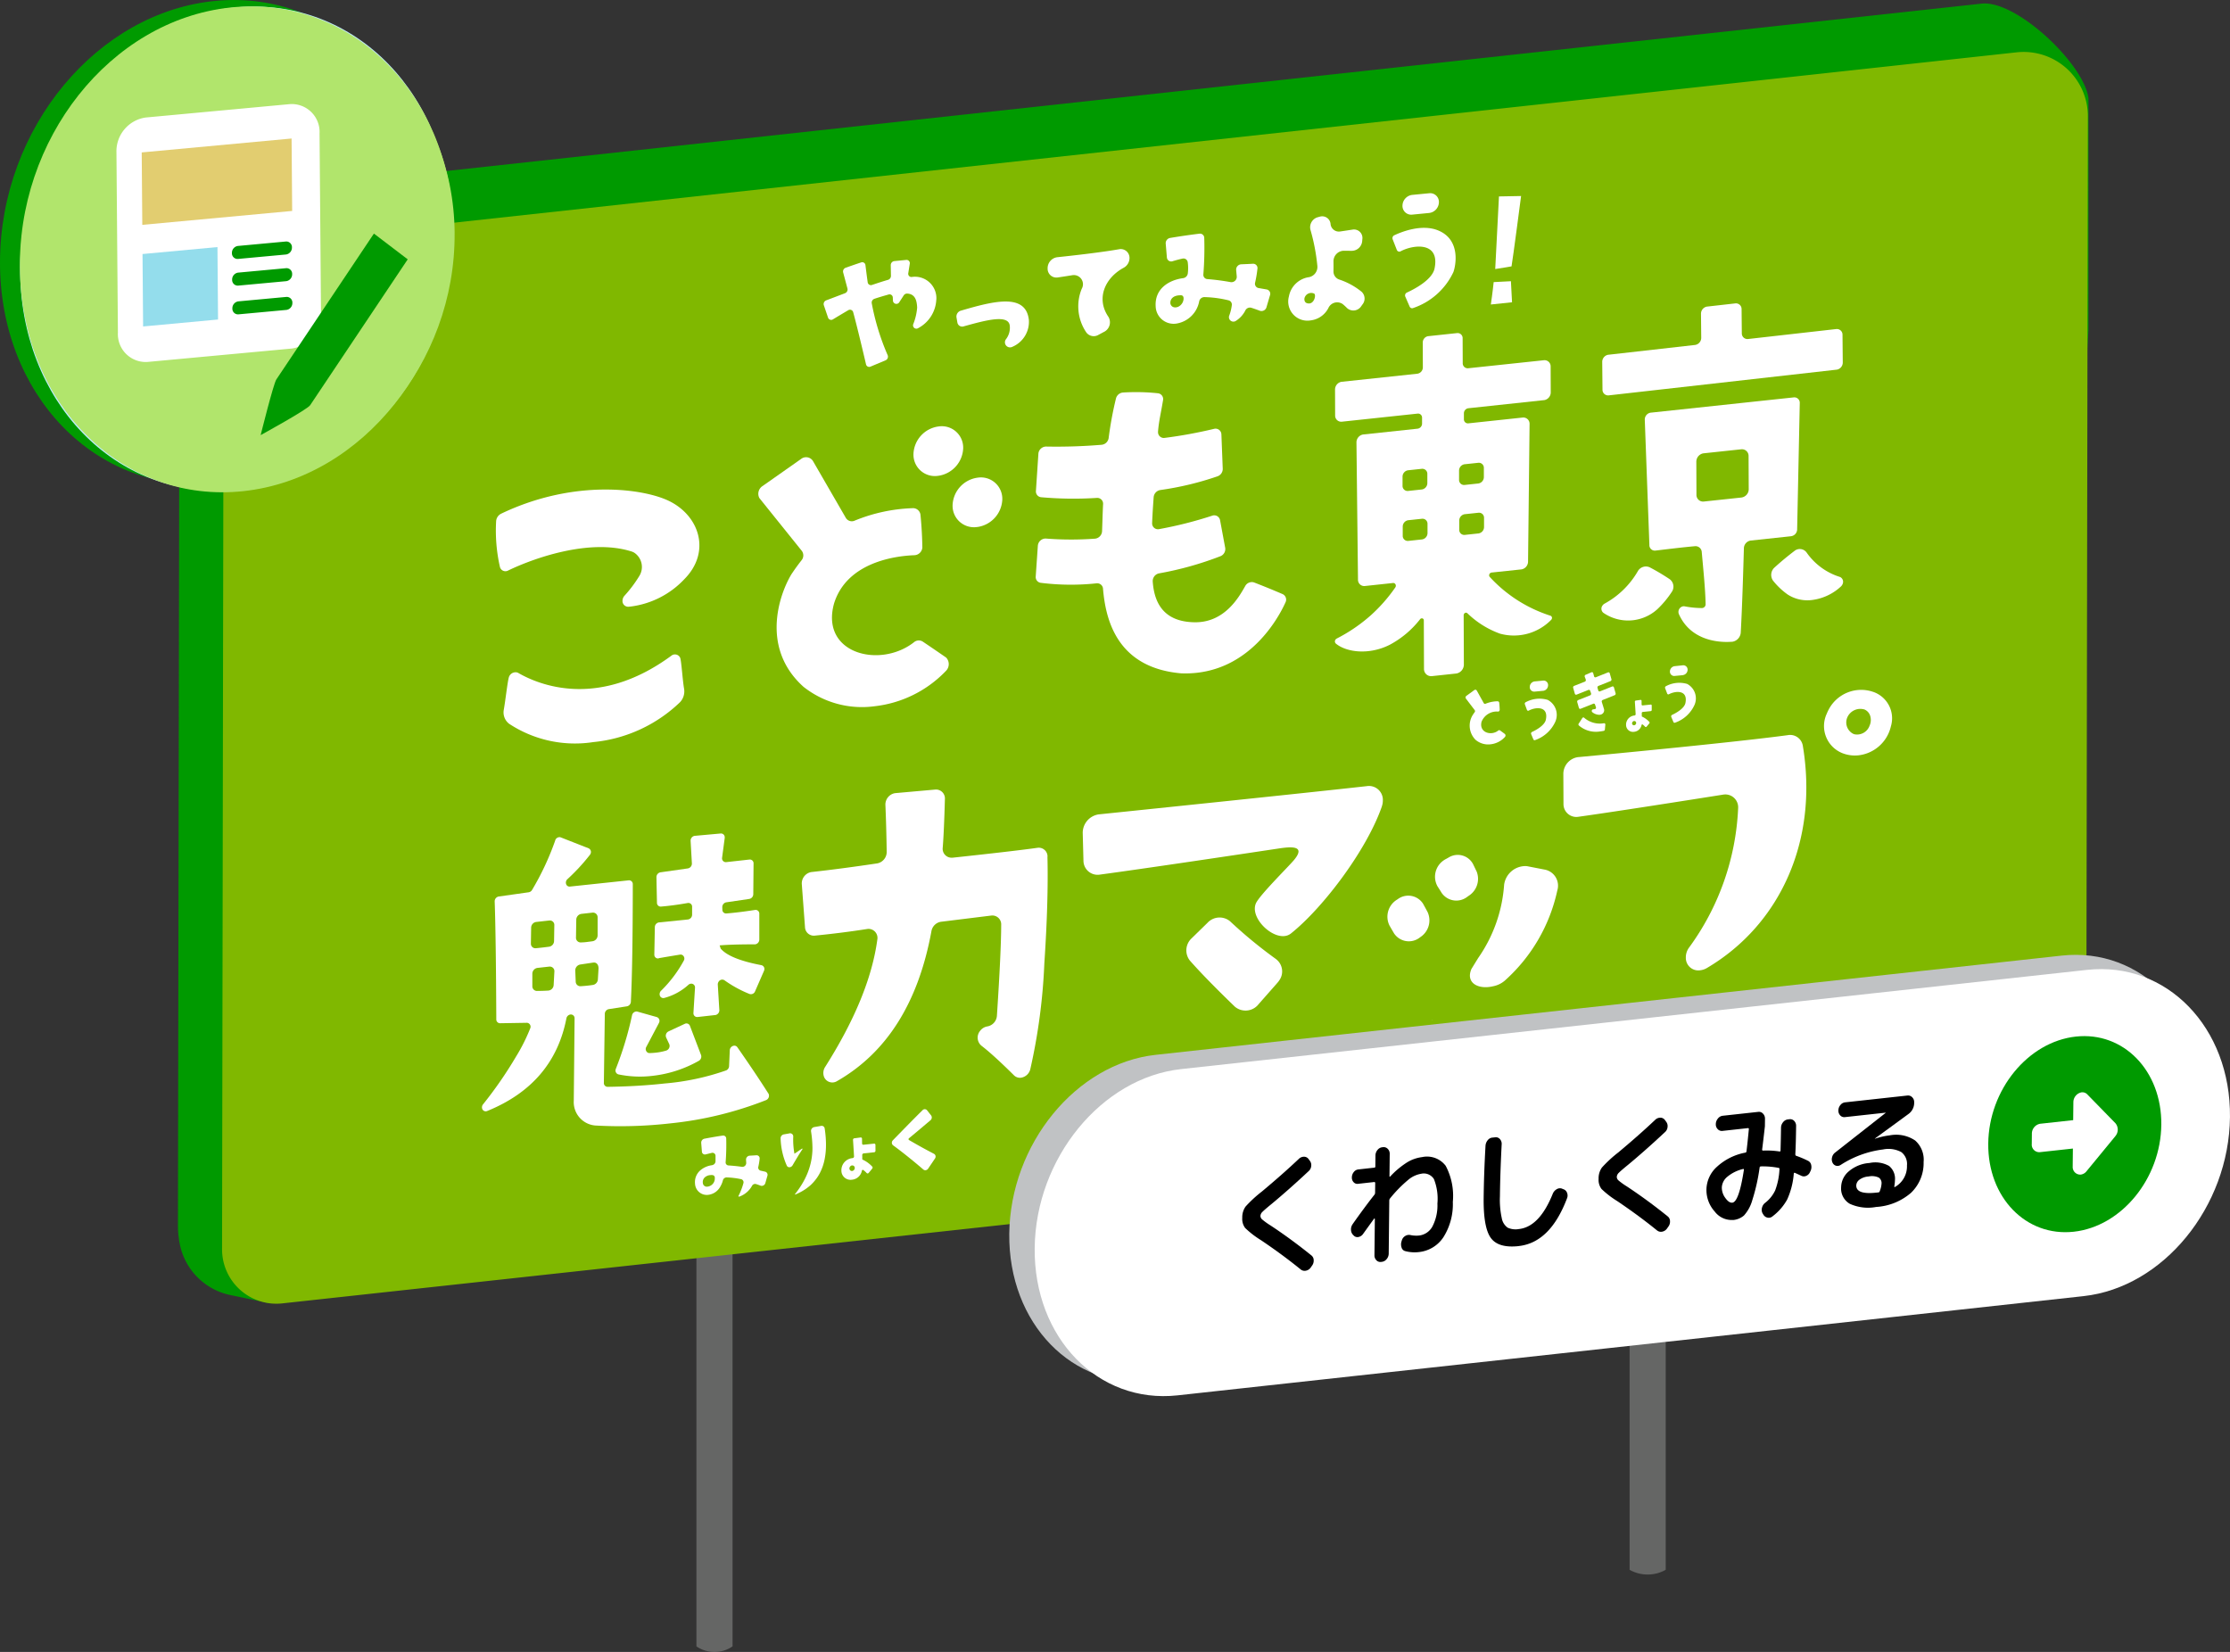 <svg xmlns="http://www.w3.org/2000/svg" width="250.35" height="185.455" viewBox="0 0 250.35 185.455"><rect x="0" y="0" width="250.35" height="185.455" fill="#333333" stroke="none"/><defs><clipPath id="a"><path fill="none" d="M0 0h250.35v185.455H0z" data-name="長方形 16389"/></clipPath></defs><g clip-path="url(#a)" data-name="グループ 21833"><path fill="#656665" d="M82.239 161.828v23a3.581 3.581 0 01-4.055 0v-66.647h4.055z" data-name="パス 301927"/><path fill="#656665" d="M187 176.232a4.141 4.141 0 01-4.055 0v-36.784H187z" data-name="パス 301928"/><path fill="#009a00" d="M229.26 118.889L30.315 146.318l-4.381-.915a7.305 7.305 0 01-5.666-5.36 10.461 10.461 0 01-.291-2.476l.181-108.651a7.212 7.212 0 016.431-7.156L222.464.407c3.89-.424 11.477 6.738 12 10.617v26.017z" data-name="パス 301929"/><path fill="#80b800" d="M234.209 124.246L31.69 146.323a6.1 6.1 0 01-6.76-6.073l.177-105.977a7.211 7.211 0 016.43-7.156L226.4 5.874a7.211 7.211 0 017.993 7.181z" data-name="パス 301930"/><path fill="#009a00" d="M48.385 25.009c-.063 14.961-10.945 28.06-24.306 29.258S-.063 44.307 0 29.346 10.946 1.286 24.307.089s24.141 9.959 24.078 24.92" data-name="パス 301931"/><path fill="#bfeafb" d="M50.643 25.741C50.58 40.7 39.7 53.8 26.337 55S2.195 45.039 2.258 30.078 13.2 2.018 26.565.821s24.141 9.959 24.078 24.92" data-name="パス 301932"/><path fill="#818181" d="M25.783 17.933l-10.531.944-.089 20.995 9.631-.864.014-3.378 4.041-.362-.014 3.378 9.63-.863.074-17.572-12.77 1.144z" data-name="パス 301933"/><path fill="#fff" d="M21.388 28.3a1.177 1.177 0 011.032.38 1.745 1.745 0 01.394 1.226 2.223 2.223 0 01-.565 1.6 2.452 2.452 0 01-1.613.678 5.356 5.356 0 01-1.347-.052.449.449 0 01-.313-.193.657.657 0 01-.118-.393v-.486a.365.365 0 01.133-.293.309.309 0 01.287-.074 3.527 3.527 0 001.207.135.992.992 0 00.6-.232.67.67 0 00.211-.509.47.47 0 00-.25-.48 2.37 2.37 0 00-1.01-.057.369.369 0 01-.309-.12.459.459 0 01-.13-.335v-.139a1.145 1.145 0 01.345-.837l.972-.963a.027.027 0 00.007-.018c0-.006 0-.008-.007-.008l-1.643.147a.368.368 0 01-.309-.119.463.463 0 01-.13-.336v-.4a.548.548 0 01.133-.358.45.45 0 01.31-.176l3.029-.271a.363.363 0 01.309.12.455.455 0 01.13.335v.4a1.065 1.065 0 01-.352.82l-1.081.99a.032.032 0 00-.007.018c0 .006 0 .009.007.008z" data-name="パス 301934"/><path fill="#fff" d="M26.27 27.339a1.733 1.733 0 011.438.4 2.021 2.021 0 01.49 1.508 2.309 2.309 0 01-2.256 2.453 1.841 1.841 0 01-1.651-.576 3.078 3.078 0 01-.583-2.085 4.892 4.892 0 01.685-2.788 2.5 2.5 0 011.925-1.087 5.02 5.02 0 01.867 0 .407.407 0 01.3.177.621.621 0 01.115.376v.312a.391.391 0 01-.129.293.315.315 0 01-.283.091 2.987 2.987 0 00-.8-.042q-1.053.094-1.213 1.349c0 .012 0 .017.007.017h.016a1.99 1.99 0 011.07-.4m-.323 3.15a.763.763 0 00.57-.307 1.25 1.25 0 00.209-.76q0-1-.771-.928a.763.763 0 00-.57.311 1.249 1.249 0 00-.208.756 1.05 1.05 0 00.21.714.622.622 0 00.56.214" data-name="パス 301935"/><path fill="#fff" d="M29.328 25.66a2.272 2.272 0 011.754-.92 1.871 1.871 0 011.747.607 3.945 3.945 0 01.563 2.438 4.484 4.484 0 01-.584 2.54 2.269 2.269 0 01-1.754.92 1.868 1.868 0 01-1.747-.606 3.947 3.947 0 01-.563-2.438 4.488 4.488 0 01.584-2.541m1.172 3.914a.523.523 0 00.56.37.66.66 0 00.563-.471 4.672 4.672 0 00.181-1.546 4.387 4.387 0 00-.168-1.515.525.525 0 00-.56-.371.66.66 0 00-.563.471 4.71 4.71 0 00-.181 1.547 4.387 4.387 0 00.168 1.515" data-name="パス 301936"/><path fill="#fff" d="M34.274 24.888a1.333 1.333 0 01.936-.517 1.092 1.092 0 01.931.349 1.388 1.388 0 01.379 1.007 1.654 1.654 0 01-.387 1.075 1.333 1.333 0 01-.936.517 1.09 1.09 0 01-.931-.35 1.384 1.384 0 01-.379-1.006 1.654 1.654 0 01.387-1.075m.626 1.318a.349.349 0 00.3.116.429.429 0 00.3-.17.543.543 0 00.126-.345.457.457 0 00-.123-.323.35.35 0 00-.3-.116.429.429 0 00-.3.17.543.543 0 00-.126.345.457.457 0 00.123.323" data-name="パス 301937"/><path fill="#3679de" d="M33.287 8.167l-.744 2.18c8.388 2.912 12.517 13.174 9.2 22.877S28.915 48.452 20.528 45.541s-12.517-13.175-9.2-22.878C14.054 14.664 21 9.505 28.06 9.572l.772-2.261C20.7 6.938 12.583 12.8 9.439 22.009c-3.723 10.905.917 22.439 10.344 25.712s20.127-2.938 23.849-13.843-.917-22.439-10.345-25.711" data-name="パス 301938"/><path fill="#3679de" d="M29.3 7.392l-3.381-2.351a.812.812 0 00-1.275.721l.385 5.831a.813.813 0 001.428.477l2.993-3.48a.813.813 0 00-.152-1.2" data-name="パス 301939"/><path fill="#c0c2c4" d="M231.062 143.906l-101.715 11.14c-8.931.978-16.149-6.462-16.042-16.534s7.5-19.113 16.432-20.092l101.716-11.14c8.93-.978 16.149 6.463 16.041 16.535s-7.5 19.113-16.432 20.091" data-name="パス 301940"/><path fill="#fff" d="M233.916 145.507L132.2 156.647c-8.931.978-16.149-6.462-16.042-16.534s7.5-19.113 16.432-20.092l101.716-11.14c8.93-.978 16.149 6.463 16.041 16.535s-7.5 19.113-16.432 20.091" data-name="パス 301941"/><path fill="#009a00" d="M242.639 126.26c-.065 6.05-4.465 11.43-9.829 12.018s-9.66-3.841-9.6-9.891 4.465-11.43 9.829-12.017 9.661 3.84 9.6 9.89" data-name="パス 301942"/><path fill="#fff" d="M232.691 130.934l.021-1.994-3.715.407a.845.845 0 01-.9-.928l.011-1.134a1.13 1.13 0 01.922-1.127l3.715-.407.022-1.994a1.129 1.129 0 01.92-1.128.763.763 0 01.641.23l3.159 3.237a1.122 1.122 0 01-.011 1.452v.006l-3.235 3.936a.978.978 0 01-.64.372.844.844 0 01-.907-.919v-.009" data-name="パス 301943"/><path d="M141.566 139.228a10.482 10.482 0 01-1.777-1.368 1.685 1.685 0 01-.327-1.135 2.077 2.077 0 01.373-1.273 14.094 14.094 0 011.83-1.688q2.379-1.988 4.154-3.67a.819.819 0 01.576-.236.621.621 0 01.516.267l.131.181a.787.787 0 01.16.6.847.847 0 01-.292.573q-2.22 2.076-4.141 3.669-.807.659-1.035.894a.687.687 0 00-.232.461.54.54 0 00.2.4 7.822 7.822 0 00.925.665q2.287 1.508 4.6 3.372a.681.681 0 01.254.536.928.928 0 01-.2.63l-.148.212a.855.855 0 01-.537.336.687.687 0 01-.571-.14q-2.021-1.643-4.454-3.283" data-name="パス 301944"/><path d="M151.842 137.442q1.379-1.954 2.432-3.286a.374.374 0 00.1-.235l.012-1.1c0-.089-.039-.13-.119-.122l-1.8.2a.566.566 0 01-.5-.177.73.73 0 01-.2-.541.952.952 0 01.214-.6.729.729 0 01.5-.295l1.8-.2a.119.119 0 00.121-.132l.013-1.234a.976.976 0 01.227-.619.787.787 0 01.53-.306l.093-.009a.619.619 0 01.53.189.76.76 0 01.221.57l-.027 2.5c0 .07.026.082.08.036a9.566 9.566 0 011.915-1.6 4.215 4.215 0 011.664-.58 2.629 2.629 0 012.653.979 7.209 7.209 0 01.8 4.051 6.918 6.918 0 01-1.062 3.969 3.753 3.753 0 01-2.768 1.664 4.121 4.121 0 01-1.5-.107.57.57 0 01-.422-.4 1.1 1.1 0 01-.006-.7l.028-.093a.85.85 0 01.371-.5.8.8 0 01.581-.117 3.2 3.2 0 00.972.059 1.956 1.956 0 001.509-1.006 5.107 5.107 0 00.567-2.586 6.016 6.016 0 00-.39-2.743 1.338 1.338 0 00-1.439-.6 3.019 3.019 0 00-1.452.686 14.547 14.547 0 00-2.04 2.085.37.37 0 00-.083.235l-.063 5.956a.957.957 0 01-.234.619.807.807 0 01-.536.306l-.093.01a.605.605 0 01-.524-.19.773.773 0 01-.214-.57l.044-4.061a.058.058 0 00-.033-.049c-.022-.013-.038-.008-.047.012q-.243.327-1.23 1.7a.822.822 0 01-.517.357.568.568 0 01-.538-.152l-.065-.068a.825.825 0 01-.247-.566.978.978 0 01.18-.643" data-name="パス 301945"/><path d="M170.5 139.89q-2.268.249-3.121-.9t-.817-4.486q.028-2.721.209-5.881a1.086 1.086 0 01.253-.629.749.749 0 01.542-.285l.32-.035a.6.6 0 01.511.215.788.788 0 01.187.58q-.168 3.249-.195 5.835a9.611 9.611 0 00.206 2.449 1.656 1.656 0 00.662 1.069 2.137 2.137 0 001.264.155q2.306-.253 3.8-3.962a1.031 1.031 0 01.425-.5.693.693 0 01.58-.087l.172.071a.65.65 0 01.422.4.818.818 0 01-.007.647q-1.878 4.951-5.411 5.34" data-name="パス 301946"/><path d="M181.571 134.846a10.482 10.482 0 01-1.777-1.368 1.685 1.685 0 01-.327-1.135 2.07 2.07 0 01.373-1.273 14.131 14.131 0 011.829-1.688q2.379-1.987 4.155-3.67a.819.819 0 01.576-.236.623.623 0 01.516.267l.131.181a.791.791 0 01.16.6.851.851 0 01-.292.574q-2.22 2.075-4.141 3.668-.807.658-1.036.894a.69.69 0 00-.231.461.542.542 0 00.195.4 7.868 7.868 0 00.926.665q2.287 1.508 4.6 3.372a.679.679 0 01.255.536.928.928 0 01-.2.63l-.149.212a.853.853 0 01-.536.336.687.687 0 01-.571-.14q-2.022-1.643-4.454-3.283" data-name="パス 301947"/><path d="M194.561 136.955a2.371 2.371 0 01-2.055-.94 3.6 3.6 0 01-.932-2.519 3.52 3.52 0 011.179-2.511 6.459 6.459 0 013.207-1.59c.054-.005.09-.055.109-.147q.131-1.065.266-2.493c0-.08-.034-.116-.105-.109l-2.854.313a.623.623 0 01-.531-.19.754.754 0 01-.22-.569.977.977 0 01.233-.626.793.793 0 01.536-.314l4-.438a.61.61 0 01.53.2.786.786 0 01.221.576l-.009.842q-.147 1.31-.308 2.6a.087.087 0 00.026.1.121.121 0 00.092.028 9.333 9.333 0 011.824.1c.08.011.12-.023.121-.1q.042-1.478.054-2.56a.983.983 0 01.233-.626.8.8 0 01.536-.314l.173-.019a.614.614 0 01.538.189.793.793 0 01.214.585q-.022 1.939-.087 3.148c0 .1.033.162.1.185a11.075 11.075 0 011.326.56.652.652 0 01.355.472 1.031 1.031 0 01-.074.669l-.055.111a.787.787 0 01-.43.438.635.635 0 01-.56-.014l-.715-.327c-.062-.023-.1.006-.121.088a8.655 8.655 0 01-.737 2.9 5.99 5.99 0 01-1.631 1.884.653.653 0 01-.575.16.708.708 0 01-.476-.346l-.078-.126a.841.841 0 01-.073-.631.969.969 0 01.352-.557 3.837 3.837 0 001.127-1.393 7.7 7.7 0 00.484-2.374c0-.1-.025-.152-.078-.157a9.513 9.513 0 00-2-.171c-.089.009-.139.05-.148.121a21.713 21.713 0 01-.824 3.673 4.316 4.316 0 01-.932 1.717 2.153 2.153 0 01-1.237.512m1.127-5.728a4.3 4.3 0 00-1.768.877 1.651 1.651 0 00-.612 1.2 1.948 1.948 0 00.4 1.18q.406.564.78.523.745-.081 1.3-3.688a.071.071 0 00-.025-.08.07.07 0 00-.08-.014" data-name="パス 301948"/><path d="M206.641 130.779a.63.63 0 01-.526.088.623.623 0 01-.39-.349.868.868 0 01-.047-.6.921.921 0 01.339-.525l5.668-4.451.014-.017-.013-.013-4.574.5a.606.606 0 01-.512-.185.748.748 0 01-.213-.562.936.936 0 01.226-.611.777.777 0 01.516-.3l7-.766a.635.635 0 01.537.189.735.735 0 01.227.568 1.542 1.542 0 01-.666 1.335l-3.746 2.739v.014h.027a8.019 8.019 0 011.615-.371 3.827 3.827 0 012.878.571 2.874 2.874 0 01.953 2.419 4.619 4.619 0 01-1.408 3.452 6.562 6.562 0 01-3.92 1.593 4.929 4.929 0 01-2.967-.358 1.976 1.976 0 01-.965-1.87 2.378 2.378 0 01.858-1.769 3.98 3.98 0 012.327-.939 3.162 3.162 0 012.195.331 1.845 1.845 0 01.662 1.61 4.4 4.4 0 01-.075.684.05.05 0 00.02.065.048.048 0 00.059 0 2.656 2.656 0 001.345-2.415 1.679 1.679 0 00-.63-1.494 3.029 3.029 0 00-2.054-.3 11.331 11.331 0 00-4.761 1.739m4.391 2.944a2.741 2.741 0 00.2-.848.746.746 0 00-.312-.679 1.825 1.825 0 00-1.144-.122 1.944 1.944 0 00-1.023.359.84.84 0 00-.36.648q-.012 1.053 2.256.805l.24-.026c.062-.007.111-.053.148-.137" data-name="パス 301949"/><path fill="#b1e56c" d="M50.91 25.37c.416 14.992-10.141 28.319-23.58 29.768S2.659 45.608 2.243 30.616 12.384 2.3 25.823.848s24.671 9.53 25.087 24.522" data-name="パス 301950"/><path fill="#fff" d="M18.11 44.438l5.742-.619c3.7-.4 6.631-4.1 6.516-8.227l-.071-2.57c-.115-4.126-3.235-7.176-6.933-6.777l-5.742.619c-3.7.4-6.631 4.1-6.517 8.227l.072 2.57c.114 4.126 3.234 7.176 6.933 6.777" data-name="パス 301951"/><path fill="#fff" d="M19.613 43.674a3.719 3.719 0 00-.659 2.757c.2 1.145.574 1.292.46 1.519-.1.21-.511.37-1.577-.263-1.82-1.082-1.772-3.916-1.772-3.916z" data-name="パス 301952"/><path fill="#009a00" d="M35.53 29.076l-5.742.619c-3.7.4-6.818-2.651-6.933-6.777l-.071-2.57c-.115-4.126 2.818-7.829 6.517-8.227l5.741-.619c3.7-.4 6.819 2.651 6.933 6.777l.072 2.57c.114 4.126-2.818 7.828-6.517 8.227" data-name="パス 301953"/><path fill="#009a00" d="M33.994 28.64a3.246 3.246 0 01.807 2.6c-.138 1.182-.5 1.408-.372 1.609s.528.258 1.552-.6c1.75-1.466 1.545-4.273 1.545-4.273z" data-name="パス 301954"/><path fill="#f7ce5a" d="M29.434 20.834a1.5 1.5 0 01-1.243 1.566 1.241 1.241 0 01-1.322-1.292 1.5 1.5 0 011.243-1.57 1.242 1.242 0 011.322 1.293" data-name="パス 301955"/><path fill="#f7ce5a" d="M33.695 20.375a1.5 1.5 0 01-1.243 1.569 1.241 1.241 0 01-1.322-1.292 1.5 1.5 0 011.243-1.57 1.242 1.242 0 011.322 1.293" data-name="パス 301956"/><path fill="#f7ce5a" d="M38.1 19.9a1.5 1.5 0 01-1.243 1.569 1.241 1.241 0 01-1.322-1.292 1.5 1.5 0 011.243-1.57A1.242 1.242 0 0138.1 19.9" data-name="パス 301957"/><path fill="#57bacc" d="M18.1 35.736a1.5 1.5 0 01-1.243 1.569 1.241 1.241 0 01-1.322-1.292 1.5 1.5 0 011.243-1.57 1.242 1.242 0 011.322 1.293" data-name="パス 301958"/><path fill="#57bacc" d="M22.361 35.276a1.5 1.5 0 01-1.243 1.569 1.241 1.241 0 01-1.318-1.292 1.5 1.5 0 011.243-1.57 1.242 1.242 0 011.322 1.293" data-name="パス 301959"/><path fill="#57bacc" d="M26.766 34.8a1.5 1.5 0 01-1.243 1.569 1.241 1.241 0 01-1.323-1.291 1.5 1.5 0 011.243-1.57 1.242 1.242 0 011.323 1.292" data-name="パス 301960"/><path fill="#b1e56c" d="M51.036 26.145c.118 14.662-10.676 27.56-24.11 28.807S2.505 45.325 2.387 30.663 13.063 3.1 26.5 1.855s24.421 9.628 24.539 24.29" data-name="パス 301961"/><path fill="#fff" d="M32.772 39.127L16.56 40.633a3.126 3.126 0 01-3.323-3.289l-.164-20.25a3.831 3.831 0 013.265-3.9l16.212-1.506a3.127 3.127 0 013.324 3.289l.163 20.25a3.832 3.832 0 01-3.265 3.9" data-name="パス 301962"/><path fill="#e2cd70" d="M32.8 23.681l-16.826 1.562-.065-8.132 16.825-1.562z" data-name="パス 301963"/><path fill="#94ddec" d="M24.479 35.869l-8.413.781L16 28.518l8.413-.781z" data-name="パス 301964"/><path fill="#009a00" d="M32.112 28.57l-5.4.5a.633.633 0 01-.674-.667.777.777 0 01.662-.791l5.4-.5a.633.633 0 01.674.667.777.777 0 01-.662.791" data-name="パス 301965"/><path fill="#009a00" d="M32.136 31.564l-5.4.5a.633.633 0 01-.674-.667.777.777 0 01.662-.791l5.4-.5a.634.634 0 01.674.667.777.777 0 01-.662.791" data-name="パス 301966"/><path fill="#009a00" d="M32.162 34.791l-5.4.5a.633.633 0 01-.674-.667.777.777 0 01.662-.791l5.4-.5a.634.634 0 01.674.667.777.777 0 01-.662.791" data-name="パス 301967"/><path fill="#009a00" d="M29.262 48.848s1.433-5.756 1.76-6.246l10.955-16.379 3.795 2.891-10.955 16.379c-.327.489-5.555 3.355-5.555 3.355" data-name="パス 301968"/><path fill="#fff" d="M105.113 33.637a3.821 3.821 0 01-2.032 3.2.375.375 0 01-.545-.472 6.317 6.317 0 00.425-1.806.387.387 0 000-.068c-.037-.784-.239-1.486-1.109-1.533a.451.451 0 00-.4.209l-.476.734a.386.386 0 01-.73-.145l-.016-.358a.362.362 0 00-.473-.335c-.454.128-1.147.328-1.591.481a.45.45 0 00-.3.5 26.888 26.888 0 001.793 5.843.447.447 0 01-.25.567l-1.671.7a.364.364 0 01-.512-.243c-.268-1.144-1.022-4.342-1.448-5.878a.369.369 0 00-.56-.2c-.431.253-1.111.656-1.695 1.011a.37.37 0 01-.56-.18l-.477-1.4a.447.447 0 01.273-.547c.511-.193 1.4-.531 2.106-.8a.449.449 0 00.275-.522l-.484-1.813a.45.45 0 01.288-.527c.418-.147 1.1-.386 1.728-.593a.361.361 0 01.487.3c.063.506.168 1.343.253 1.936a.363.363 0 00.488.289c.657-.216 1.079-.364 1.792-.57a.46.46 0 00.329-.444L100 29.768a.456.456 0 01.4-.458l1.334-.13a.364.364 0 01.4.435l-.166 1.048a.362.362 0 00.364.435 2.407 2.407 0 012.787 2.539" data-name="パス 301969"/><path fill="#fff" d="M113.359 36.546c-.163-1.288-2.717-.588-5.175.094a.547.547 0 01-.705-.435l-.1-.57a.69.69 0 01.484-.757c3.712-1.086 7.306-2.008 7.643 1.047a3.045 3.045 0 01-1.854 3.009.571.571 0 01-.7-.874 2.1 2.1 0 00.407-1.514" data-name="パス 301970"/><path fill="#fff" d="M123.938 37.258l-.628.338a1.031 1.031 0 01-1.4-.342 5.2 5.2 0 01-.472-4.828 1.026 1.026 0 00-1.04-1.533c-.514.083-1.067.169-1.634.253a.988.988 0 01-1.154-.974v-.051a1.247 1.247 0 011.09-1.246c1.7-.178 4.934-.54 6.925-.894a.984.984 0 011.175.886 1.241 1.241 0 01-.648 1.19c-2.131 1.152-3.125 3.483-1.708 5.524a1.2 1.2 0 01-.5 1.677" data-name="パス 301971"/><path fill="#fff" d="M141.291 32.336l.913.159a.492.492 0 01.373.647l-.394 1.343a.583.583 0 01-.736.406 20.454 20.454 0 00-.984-.344.578.578 0 00-.665.324 2.953 2.953 0 01-1.039 1.142.5.5 0 01-.749-.61 5.066 5.066 0 00.28-1.149.486.486 0 00-.36-.536 12.545 12.545 0 00-2.706-.364.6.6 0 00-.594.457 3.1 3.1 0 01-2.581 2.518 2.02 2.02 0 01-2.308-1.918c-.129-2.043 1.551-2.987 3.087-3.185a.613.613 0 00.522-.547 4.846 4.846 0 00-.008-1.227.482.482 0 00-.6-.419c-.417.093-.758.188-1.1.292a.484.484 0 01-.642-.423l-.132-1.554a.6.6 0 01.495-.636 74.776 74.776 0 013.291-.478.479.479 0 01.541.468 37.584 37.584 0 01-.1 4.1.48.48 0 00.444.53 25.935 25.935 0 012.633.343.6.6 0 00.671-.64l-.066-.717a.6.6 0 01.563-.647c.384-.015.884-.037 1.318-.061a.484.484 0 01.509.556 13.5 13.5 0 01-.259 1.549.492.492 0 00.38.622m-8.415 1.215c.017-.377-.194-.427-.423-.4-.74.018-1.109.43-1.056.925.07.35.423.548.881.36a1.057 1.057 0 00.6-.88" data-name="パス 301972"/><path fill="#fff" d="M152.964 34.17l-.142.2a1.054 1.054 0 01-1.593.218 5.852 5.852 0 00-.492-.451 1.082 1.082 0 00-1.6.43 2.572 2.572 0 01-1.988 1.4 2.152 2.152 0 01-2.45-2.69 2.671 2.671 0 012.273-2.165 1.176 1.176 0 00.922-1.254 22.334 22.334 0 00-.771-4.04 1.172 1.172 0 01.82-1.433l.211-.058a.944.944 0 011.221.8v.028a.939.939 0 001.094.829c.4-.058.876-.131 1.378-.208a.947.947 0 011.1 1.048l-.023.26a1.184 1.184 0 01-1.156 1.074c-.284 0-.6-.007-.914-.008a1.183 1.183 0 00-1.151 1.182c.005.366.005.764 0 1.109a.945.945 0 00.65.941 7.9 7.9 0 012.509 1.374 1.042 1.042 0 01.1 1.418m-5.462-1.229a.779.779 0 00-1.057.55c-.035.307.089.616.6.566.546-.089.739-1.036.457-1.116" data-name="パス 301973"/><path fill="#fff" d="M167.37 34.184s.228-1.594.316-2.514l1.937-.1.125 2.364zm2.323-4.282s-.81.151-1.832.3l.419-8.15 2.484-.046s-.913 7-1.071 7.892" data-name="パス 301974"/><path fill="#fff" d="M158.261 34.437l-.5-1.145a.355.355 0 01.189-.451c.8-.366 2.834-1.41 3.1-2.7.624-3.028-2.365-2.7-3.806-1.93a.3.3 0 01-.425-.141l-.477-1.219a.356.356 0 01.186-.438c.805-.381 3.081-1.3 4.923-.547 2.592 1.063 1.959 4.012 1.714 4.677a7.72 7.72 0 01-4.519 4.038.291.291 0 01-.384-.148" data-name="パス 301975"/><path fill="#fff" d="M160.447 23.909l-1.906.186a.98.98 0 01-1.092-1 1.237 1.237 0 011.091-1.215l1.906-.186a.981.981 0 011.093 1 1.239 1.239 0 01-1.092 1.215" data-name="パス 301976"/><path fill="#fff" d="M160.8 114.5v.05h.013c.038 0 .034-.008-.013-.048" data-name="パス 301977"/><path fill="#fff" d="M173.419 97.626l-1.851-.359a1.807 1.807 0 00-.278-.038 2.421 2.421 0 00-2.429 2.08 16.357 16.357 0 01-2.918 8.246l-.754 1.227c-.681 1.591.808 2.335 2.433 1.938a2.818 2.818 0 001.3-.62 18.934 18.934 0 005.91-10.137 1.835 1.835 0 00-1.41-2.337" data-name="パス 301978"/><path fill="#fff" d="M165.751 97.792c-.124-.26-.255-.529-.379-.786a1.943 1.943 0 00-2.763-.727l-.269.149a2.191 2.191 0 00-.323.2 2.22 2.22 0 00-.631 2.882c.144.223.295.455.45.713a2 2 0 002.9.446l.171-.119a2.252 2.252 0 00.847-2.763" data-name="パス 301979"/><path fill="#fff" d="M159.78 101.487a1.975 1.975 0 00-2.865-.542l-.069.045a1.563 1.563 0 00-.086.055 2.238 2.238 0 00-.774 2.85c.171.3.345.6.514.885a1.994 1.994 0 002.921.447l.044-.031a2.24 2.24 0 00.811-2.788c-.16-.3-.329-.618-.5-.919" data-name="パス 301980"/><path fill="#fff" d="M210.279 77.669a4.117 4.117 0 00-4.994 2.01 4.275 4.275 0 00-.2.433 3.272 3.272 0 001.743 4.437 3.822 3.822 0 001.837.243 4.223 4.223 0 003.614-3.247v.005a3.134 3.134 0 00-2-3.882m-.38 3.764a1.489 1.489 0 01-1.708 1 1.132 1.132 0 01-.167-.065 1.434 1.434 0 01-.561-1.98 1.6 1.6 0 011.847-.738 1.151 1.151 0 01.611.614 1.554 1.554 0 01-.021 1.175" data-name="パス 301981"/><path fill="#fff" d="M200.719 82.53c-6 .8-18.881 2.032-23.514 2.465h-.03a1.91 1.91 0 00-1.667 1.849l.016 3.409v.032a1.44 1.44 0 001.693 1.406c4.01-.556 12.519-1.895 16.188-2.476a1.13 1.13 0 01.128-.019 1.442 1.442 0 011.6 1.505 28.62 28.62 0 01-5.554 15.736 1.846 1.846 0 00-.319 1.1 1.4 1.4 0 001.635 1.386 1.855 1.855 0 00.738-.256c8.159-4.816 12.546-14.24 10.758-24.956a1.444 1.444 0 00-1.67-1.184" data-name="パス 301982"/><path fill="#fff" d="M73.949 107.57q1.479-.255 2.39-.4a.418.418 0 01.25.035.464.464 0 01.176.642 14.237 14.237 0 01-2.555 3.381.545.545 0 00-.152.453.413.413 0 00.527.35 6.5 6.5 0 002.684-1.459.5.5 0 01.318-.142.42.42 0 01.437.465l-.175 2.812v.033a.418.418 0 00.466.433l1.977-.221h.029a.547.547 0 00.436-.562c-.043-.681-.116-1.909-.174-2.846a.547.547 0 01.1-.347.47.47 0 01.653-.146 13.387 13.387 0 002.8 1.533l.012.005a.5.5 0 00.62-.3l1-2.293a.622.622 0 00.028-.083.437.437 0 00-.325-.561q-3.552-.677-4.561-1.855l-.121-.365q1.387-.117 3.938-.117h.05a.544.544 0 00.467-.534v-2.926a.414.414 0 00-.488-.4q-1.836.285-3.216.393a.415.415 0 01-.444-.421l-.01-.278a.549.549 0 01.449-.552l2.583-.38a.545.545 0 00.449-.531l.031-3.455a.418.418 0 00-.464-.435l-2.608.29a.486.486 0 01-.066 0 .425.425 0 01-.394-.5l.294-2.211a.4.4 0 000-.06.418.418 0 00-.456-.444l-2.9.262-.037.005a.547.547 0 00-.436.562l.143 2.527v.014a.545.545 0 01-.45.55l-3.077.438a.546.546 0 00-.451.545c.013.74.043 2.148.058 2.875a.417.417 0 00.446.427q1.383-.114 3-.4l.036-.005a.417.417 0 01.463.436v.884a.544.544 0 01-.469.533l-3.245.328a.544.544 0 00-.47.527c-.012.77-.043 2.277-.058 3.075v.039a.415.415 0 00.494.4" data-name="パス 301983"/><path fill="#fff" d="M69.139 119.989l-.011.031a.45.45 0 00.292.594 11.879 11.879 0 003.862.16 13.56 13.56 0 005.174-1.685.549.549 0 00.246-.652l-1.247-3.274a.417.417 0 00-.581-.223l-1.814.844-.051.027a.537.537 0 00-.221.671l.343.734a.449.449 0 01.035.111.555.555 0 01-.374.614 6.275 6.275 0 01-1.147.233 7.961 7.961 0 01-.721.047.414.414 0 01-.194-.042.471.471 0 01-.171-.652l1.409-2.669a.607.607 0 00.034-.079.445.445 0 00-.272-.6l-2.161-.61a.362.362 0 00-.081-.015.525.525 0 00-.536.444 37.95 37.95 0 01-1.813 5.986" data-name="パス 301984"/><path fill="#fff" d="M86.251 122.742q-1.475-2.319-3.47-5.173a.405.405 0 00-.368-.177.543.543 0 00-.484.518l-.079 1.779a.546.546 0 01-.334.48 27.87 27.87 0 01-6.906 1.467q-2.948.329-6.39.375a.422.422 0 01-.427-.446l.107-7.748a.549.549 0 01.447-.529l2.032-.314a.549.549 0 00.445-.506q.21-4.07.216-13.2a.421.421 0 00-.464-.439l-6.591.7a.409.409 0 01-.367-.155.519.519 0 01.1-.69 22.4 22.4 0 002.5-2.706.551.551 0 00.074-.123.456.456 0 00-.217-.624L62.96 94.01a.428.428 0 00-.093-.026.506.506 0 00-.546.4 30.708 30.708 0 01-2.579 5.508.543.543 0 01-.384.277l-3.374.477a.545.545 0 00-.448.552q.14 3.953.181 13.235a.422.422 0 00.422.439l2.992-.049a.471.471 0 01.125.016.446.446 0 01.272.6 20.213 20.213 0 01-1.6 3.186 45.589 45.589 0 01-3.7 5.353.534.534 0 00-.1.479.416.416 0 00.577.264q7.459-3.037 8.883-10.4a.543.543 0 01.444-.428.416.416 0 01.473.423l-.09 9.255a2.635 2.635 0 002.428 2.783 49.757 49.757 0 008.425-.243A40.406 40.406 0 0086 123.503a.535.535 0 00.267-.749M59.6 105.916l.029-1.775a.657.657 0 01.559-.638l1.485-.165h.01a.5.5 0 01.548.532l-.029 1.777a.656.656 0 01-.546.632q-.834.111-1.509.172a.5.5 0 01-.545-.534m2.554 4.661a.659.659 0 01-.585.626q-.5.036-1.289.042a.517.517 0 01-.519-.539v-1.389a.668.668 0 01.57-.657l1.335-.148h.036a.512.512 0 01.533.567c-.023.455-.058 1.064-.081 1.5m2.538-7.329a.674.674 0 01.578-.657l1.243-.138a.518.518 0 01.576.538V105a.674.674 0 01-.545.663c-.156.024-.325.047-.5.066a6.221 6.221 0 01-.826.071.522.522 0 01-.557-.551l.032-2zm2.427 6.695a.669.669 0 01-.543.624c-.174.028-.37.054-.58.077q-.375.042-.81.069a.52.52 0 01-.556-.514l-.051-1.236a.677.677 0 01.554-.685l1.47-.22h.021c.333-.037.594.229.565.718z" data-name="パス 301985"/><path fill="#fff" d="M79.944 130.809a2.538 2.538 0 00-1.276.537 1.744 1.744 0 00-.642 1.529 1.324 1.324 0 001.494 1.261 1.783 1.783 0 001.369-.965 2.554 2.554 0 00.265-.652.435.435 0 01.423-.339 9.36 9.36 0 011.633.2.36.36 0 01.247.457 7.486 7.486 0 01-.553 1.426c-.023.046.018.084.081.074a.114.114 0 00.04-.011 2.64 2.64 0 001.4-1.2.389.389 0 01.447-.2c.169.053.34.112.516.181a.54.54 0 00.057.018.426.426 0 00.478-.315l.228-.806a.359.359 0 00-.248-.466l-.521-.118a.354.354 0 01-.246-.448 6.858 6.858 0 00.144-.893v-.015a.34.34 0 00-.365-.369c-.221.015-.473.03-.758.045a.359.359 0 00-.046.005.448.448 0 00-.358.463l.022.323a.4.4 0 01-.011.124.43.43 0 01-.46.338 19.113 19.113 0 00-1.526-.156.338.338 0 01-.313-.384q.1-1.323.064-2.635a.334.334 0 00-.385-.333q-.858.119-2.064.35a.453.453 0 00-.359.469l.078.977v.02a.338.338 0 00.428.293l.676-.168c.013 0 .028-.006.042-.007a.34.34 0 01.383.349v.608a.453.453 0 01-.387.428m-.231 2.33a.706.706 0 01-.253.077h-.006a.445.445 0 01-.546-.4.712.712 0 01.205-.623 1.025 1.025 0 01.634-.267c.04 0 .082-.008.125-.008.273-.007.4.12.378.387a.906.906 0 01-.537.835" data-name="パス 301986"/><path fill="#fff" d="M103.921 131.372a.4.4 0 00.276-.175l.764-1.133a.306.306 0 00.023-.039.354.354 0 00-.124-.49q-1.449-.752-2.8-1.546a.1.1 0 01-.051-.048.133.133 0 01.051-.168q.637-.516 2.394-2.006l.008-.007a.4.4 0 00.075-.532l-.463-.586-.012-.015a.335.335 0 00-.493.008q-1.027 1.009-3.319 3.365a.429.429 0 00-.048.056.376.376 0 00.057.52q1.392 1.006 3.407 2.724a.319.319 0 00.252.071" data-name="パス 301987"/><path fill="#fff" d="M96.948 129.483l1.195-.125a.17.17 0 00.143-.169l-.005-.662a.136.136 0 00-.15-.139l-1.2.124a.134.134 0 01-.149-.137l-.009-.541a.134.134 0 00-.152-.138l-.711.094h-.01a.17.17 0 00-.136.175s.085 1.3.114 1.856v.011a.183.183 0 01-.156.179 1.378 1.378 0 00-1.217 1.008 1.3 1.3 0 00-.046.4 1.028 1.028 0 001.195 1.018 1.445 1.445 0 00.193-.034 1.246 1.246 0 00.913-.981.1.1 0 01.018-.039.1.1 0 01.142-.033 2.827 2.827 0 01.381.345l.008.008a.146.146 0 00.209-.027c.16-.184.3-.355.41-.5a.159.159 0 000-.2 3.361 3.361 0 00-1.121-.806l-.008-.514a.169.169 0 01.146-.166m-1 1.73a.349.349 0 01-.258.234.3.3 0 01-.1 0 .286.286 0 01-.214-.367.346.346 0 01.254-.25h.033a.269.269 0 01.276.164.31.31 0 01.008.223" data-name="パス 301988"/><path fill="#fff" d="M89.265 134.1a.05.05 0 00.021 0 .231.231 0 00.041-.016c.108-.042.211-.093.315-.142a5.618 5.618 0 00.882-.516c.138-.098.261-.2.385-.3s.235-.216.345-.333.213-.237.31-.363a4.44 4.44 0 00.276-.391q.129-.205.237-.421t.2-.45a5.811 5.811 0 00.291-.984 7.783 7.783 0 00.144-1.099c.012-.196.017-.393.017-.588a12.048 12.048 0 00-.148-1.817.334.334 0 00-.391-.285l-.793.136a.249.249 0 00-.037.009.442.442 0 00-.307.485 12.242 12.242 0 01.156 1.843c0 .152 0 .3-.013.458a7.276 7.276 0 01-.182 1.247 7.93 7.93 0 01-.392 1.211 8.775 8.775 0 01-.604 1.177c-.12.196-.247.389-.38.576q-.1.146-.207.285c-.036.048-.073.1-.11.142l-.056.07c-.016.018-.03.052 0 .065" data-name="パス 301989"/><path fill="#fff" d="M89.049 127.519a.353.353 0 00-.465-.273l-.6.106a.443.443 0 00-.349.458 8.032 8.032 0 00.7 3.058.315.315 0 00.325.168.431.431 0 00.321-.22c.1-.168.195-.335.294-.5l.13-.219.126-.209.122-.2c.039-.064.077-.126.117-.188l.114-.178.108-.168.053-.078c.009-.011.016-.023.024-.035a.108.108 0 00.015-.022.077.077 0 00.007-.026.041.041 0 00-.021-.044c-.024-.013-.055.013-.077.027l-.05.035-.077.053-.1.066c-.039.024-.072.049-.108.074l-.111.076c-.04.024-.074.049-.109.074l-.1.066-.079.053-.052.036-.02.013a8.82 8.82 0 01-.133-1.934.372.372 0 00-.007-.067" data-name="パス 301990"/><path fill="#fff" d="M117.6 96.176a.985.985 0 00-1.117-1q-2.645.372-9.554 1.113h-.092a1 1 0 01-1-1.144q.147-1.89.241-5.421A1 1 0 00105 88.639l-4.489.4-.069.01a1.3 1.3 0 00-1.042 1.333q.1 2.272.145 5.243a1.307 1.307 0 01-1.054 1.3q-4.056.607-7.391.973a.835.835 0 00-.085.014 1.3 1.3 0 00-1 1.363l.358 4.805a.991.991 0 001.079.958q3.054-.3 5.9-.746a1.031 1.031 0 01.207-.011 1.013 1.013 0 01.931 1.212q-.864 6.4-5.843 14.265a1.247 1.247 0 00-.132 1.145 1 1 0 001.45.47q8.388-4.8 10.6-16.823a1.291 1.291 0 011.06-1.068l5.67-.7h.015a.992.992 0 011.088 1.048q-.006 3.017-.48 10.2a1.3 1.3 0 01-1.079 1.2 1.265 1.265 0 00-.809.5 1.185 1.185 0 00.119 1.639l.37.293q1.278 1.035 3.309 3.051a.946.946 0 00.788.275 1.263 1.263 0 001.048-.948 65.973 65.973 0 001.579-11.894q.471-7.026.348-11.965v-.011" data-name="パス 301991"/><path fill="#fff" d="M57 64.07c.019-.009.039-.017.058-.027 2.8-1.355 9.054-3.6 13.753-2.16a1.633 1.633 0 01.377.154 1.922 1.922 0 01.552 2.677 14.362 14.362 0 01-1.631 2.164.869.869 0 00-.223.536.641.641 0 00.683.7c.084-.007.17-.016.254-.025A9.976 9.976 0 0076.846 65c2.962-3.009 1.718-7.006-1.64-8.711-2.721-1.389-10.575-2.617-18.928 1.371a1.013 1.013 0 00-.579.834 18.462 18.462 0 00.426 5.156.635.635 0 00.879.42" data-name="パス 301992"/><path fill="#fff" d="M105.3 53.417l.08-.008a3.25 3.25 0 002.751-3.071v-.021a2.4 2.4 0 00-2.75-2.443 3.241 3.241 0 00-2.831 3.078v.023a2.4 2.4 0 002.75 2.443" data-name="パス 301993"/><path fill="#fff" d="M106.942 56.7v.021a2.4 2.4 0 002.75 2.443l.08-.008a3.252 3.252 0 002.751-3.07v-.021a2.4 2.4 0 00-2.75-2.443 3.241 3.241 0 00-2.831 3.078" data-name="パス 301994"/><path fill="#fff" d="M163.465 75.613h.021a1.021 1.021 0 00.854-1.009l-.022-5.538a.288.288 0 01.076-.194.233.233 0 01.338-.031 10.227 10.227 0 003.661 2.294 5.859 5.859 0 005.763-1.564.324.324 0 00.059-.106.26.26 0 00-.164-.347 15.738 15.738 0 01-6.809-4.355.259.259 0 01-.064-.176.319.319 0 01.272-.311l3.331-.353h.018a.894.894 0 00.748-.884l.17-15.444a.7.7 0 00-.772-.72l-6.1.651a.45.45 0 01-.5-.466v-.67a.575.575 0 01.494-.559l8.5-.91h.017a.883.883 0 00.737-.87l-.011-2.9a.686.686 0 00-.76-.71l-8.488.9a.56.56 0 01-.622-.581l-.011-2.784a.562.562 0 00-.623-.582l-3.237.345h-.015a.722.722 0 00-.6.715l.009 2.782v.018a.718.718 0 01-.617.7l-8.487.906h-.017a.882.882 0 00-.737.87l.011 2.9a.685.685 0 00.759.71l8.5-.907a.449.449 0 01.5.466v.666a.576.576 0 01-.5.56l-6.1.651h-.016a.9.9 0 00-.749.884l.172 15.408a.7.7 0 00.772.72l3.157-.338a.288.288 0 01.187.043.33.33 0 01.069.46 17.974 17.974 0 01-2.739 3.117 18.244 18.244 0 01-3.838 2.618.355.355 0 00-.117.1.333.333 0 00.022.461c1.178.979 3.717 1.319 6.058.133a10.676 10.676 0 003.4-2.866.273.273 0 01.174-.1.219.219 0 01.246.227l.019 5.439a.8.8 0 00.882.823zm.336-22.778a.724.724 0 01.61-.716h.008l1.541-.164a.565.565 0 01.625.584v1.032a.725.725 0 01-.62.706l-1.541.165a.562.562 0 01-.623-.584zm.021 5.607a.726.726 0 01.606-.716h.011l1.541-.164a.563.563 0 01.625.584v1.032a.726.726 0 01-.619.707l-1.54.164a.563.563 0 01-.624-.585zm-3.562 1.4v.01a.723.723 0 01-.619.707l-1.539.165a.565.565 0 01-.625-.585v-1.021a.726.726 0 01.608-.716h.009l1.541-.164a.563.563 0 01.624.584zm-.02-5.608v.01a.726.726 0 01-.62.707l-1.539.164a.563.563 0 01-.625-.584V53.51a.727.727 0 01.61-.715h.01l1.539-.164a.564.564 0 01.625.584z" data-name="パス 301995"/><path fill="#fff" d="M187.457 65.029a24.02 24.02 0 00-2.263-1.345 1.043 1.043 0 00-1.338.465 9.653 9.653 0 01-3.737 3.627.683.683 0 00-.208.193.592.592 0 00.084.822 4.885 4.885 0 006.054-.388 10.9 10.9 0 001.62-1.935 1.04 1.04 0 00-.212-1.439" data-name="パス 301996"/><path fill="#fff" d="M201.1 60.193a.783.783 0 00.656-.773l.295-14.176a.609.609 0 00-.675-.632l-16.056 1.715h-.017a.781.781 0 00-.653.773l.518 14.079a.611.611 0 00.683.632c1.186-.143 3.162-.382 4.432-.493a.7.7 0 01.764.663c.179 2.011.406 4.209.432 5.851v.041a.423.423 0 01-.391.388 10.367 10.367 0 01-1.966-.192.546.546 0 00-.365.068.642.642 0 00-.286.785c1.2 2.742 4.012 3.267 5.961 3.123h.047a1.122 1.122 0 00.946-1.049c.164-2.877.3-7.537.352-9.442a.9.9 0 01.776-.872l4.538-.485h.015m-4.786-5.286v.019a.95.95 0 01-.814.923l-4.233.451a.742.742 0 01-.821-.766l-.014-3.712a.952.952 0 01.8-.935h.012l4.232-.452a.743.743 0 01.821.768z" data-name="パス 301997"/><path fill="#fff" d="M206.144 36.94l-9.9 1.119a.631.631 0 01-.7-.65l-.026-2.7a.631.631 0 00-.7-.649l-3.166.358h-.017a.81.81 0 00-.673.8l.026 2.7v.016a.81.81 0 01-.691.791l-9.733 1.1h-.016a.812.812 0 00-.675.805l.03 3.106a.632.632 0 00.7.65l25.584-2.886h.016a.81.81 0 00.674-.805l-.029-3.106a.632.632 0 00-.7-.649" data-name="パス 301998"/><path fill="#fff" d="M206.541 64.764a7.161 7.161 0 01-3.733-2.75.942.942 0 00-1.354-.163 32.296 32.296 0 00-2.221 1.844 1.118 1.118 0 00-.183 1.492 8.008 8.008 0 001.648 1.559 4.079 4.079 0 002.817.6 5.823 5.823 0 003.163-1.513.75.75 0 00.179-.263.594.594 0 00-.313-.808" data-name="パス 301999"/><path fill="#fff" d="M123.829 66.1c.284 3.258 1.425 8.851 8.77 9.491a11.825 11.825 0 001.811-.067c5.955-.683 8.994-5.881 9.9-7.89a.683.683 0 00-.31-.934 87.272 87.272 0 00-3.21-1.31h.005a.837.837 0 00-1 .4c-.7 1.232-2.3 4.112-5.677 4.068-3.4-.046-4.539-2.081-4.708-4.591a.885.885 0 01.712-.9h.007a37.062 37.062 0 006.847-1.912.866.866 0 00.573-.939l-.58-3.125a.666.666 0 00-.878-.5 44.863 44.863 0 01-5.958 1.509.653.653 0 01-.79-.618v-.069c.042-1.03.1-1.88.172-2.9a.89.89 0 01.742-.8 34.323 34.323 0 006.413-1.536.878.878 0 00.6-.856l-.151-3.868a.657.657 0 00-.8-.614l-.028.006a51.809 51.809 0 01-5.55 1.016.648.648 0 01-.735-.67.483.483 0 010-.054c.109-1.264.3-1.915.561-3.5a.656.656 0 00-.557-.785 23.1 23.1 0 00-3.949-.085.886.886 0 00-.779.673 39.977 39.977 0 00-.82 4.437.887.887 0 01-.78.755 61.058 61.058 0 01-6.254.2.879.879 0 00-.852.774v.019l-.277 4.173a.652.652 0 00.608.725 41.079 41.079 0 006.22.075.652.652 0 01.71.7v.006c-.055 1.051-.072 2.005-.115 3.044a.885.885 0 01-.789.825 36.9 36.9 0 01-5.534-.014.873.873 0 00-.877.74.309.309 0 00-.008.059l-.239 3.46a.651.651 0 00.594.714 27.1 27.1 0 006.213.057.653.653 0 01.747.594" data-name="パス 302000"/><path fill="#fff" d="M88.942 64.324c-1.2 1.844-3.828 8.21 1.265 12.782a10.585 10.585 0 007.971 2.18 13.1 13.1 0 008.021-3.971 1.074 1.074 0 00.047-1.464.854.854 0 00-.127-.1c-1.169-.807-2.043-1.4-2.547-1.736a.832.832 0 00-.968.087c-3.8 2.977-10.539 1.3-8.969-4.354 1.39-4.478 6.523-5.327 9.027-5.418a.938.938 0 00.884-.847.473.473 0 000-.075 43.415 43.415 0 00-.207-3.594.841.841 0 00-.9-.764 18.764 18.764 0 00-6.474 1.393.782.782 0 01-1-.29l-3.707-6.412a.91.91 0 00-1.336-.208L85.6 54.57a1.032 1.032 0 00-.371 1.3.729.729 0 00.056.088l4.734 5.89a.858.858 0 01-.044 1.063 22.042 22.042 0 00-1.027 1.411" data-name="パス 302001"/><path fill="#fff" d="M57.19 81.275a13.441 13.441 0 009.422 2.034 16.28 16.28 0 009.747-4.494 1.779 1.779 0 00.434-1.526c-.157-.9-.291-2.97-.42-3.4a.61.61 0 00-.063-.134.643.643 0 00-.956-.131c-8.276 6.077-14.968 3.2-17.171 1.922A.621.621 0 0058 75.48a.79.79 0 00-.881.581c-.159.611-.379 2.6-.56 3.614a1.607 1.607 0 00.627 1.6" data-name="パス 302002"/><path fill="#fff" d="M155.247 89.81a1.561 1.561 0 00-1.808-1.555c-6.863.768-24.259 2.567-30.038 3.164l-.059.006a2.1 2.1 0 00-1.791 2.071l.083 3.135a1.588 1.588 0 001.858 1.553c4.667-.624 15.181-2.195 19.928-2.91 1.257-.188 3.3-.483 1.864 1.26-.59.716-3.917 3.989-4.3 4.9-.637 1.535 1.617 3.832 3.232 3.649a1.369 1.369 0 00.714-.29c3.581-2.853 8.52-9.365 10.219-14.3h-.005a1.971 1.971 0 00.1-.686" data-name="パス 302003"/><path fill="#fff" d="M143.25 107.669a51.95 51.95 0 01-5.169-4.252 1.843 1.843 0 00-2.519.179l-1.751 1.71-.039.038a1.845 1.845 0 00-.191 2.493c1.527 1.735 3.683 3.859 5.053 5.178a1.858 1.858 0 002.657-.276l2.122-2.411a2 2 0 00.191-.249 1.731 1.731 0 00-.354-2.407" data-name="パス 302004"/><path fill="#fff" d="M187.166 77.866v.005a.14.14 0 00.2.066c.7-.377 2.153-.533 1.849.98-.128.642-1.114 1.159-1.5 1.339l-.011.006a.178.178 0 00-.081.219l.242.575a.137.137 0 00.138.087.131.131 0 00.042-.011 3.747 3.747 0 002.193-2.006 1.836 1.836 0 00-.831-2.346 3.138 3.138 0 00-2.385.257.179.179 0 00-.088.218z" data-name="パス 302005"/><path fill="#fff" d="M188.006 75.883l.925-.087.009-.009a.611.611 0 00.519-.6.486.486 0 00-.53-.5l-.925.1h-.011a.61.61 0 00-.519.6.486.486 0 00.53.5" data-name="パス 302006"/><path fill="#fff" d="M183.454 82.155a1.205 1.205 0 00.146-.026.943.943 0 00.69-.742.066.066 0 01.012-.027.078.078 0 01.107-.027 2.082 2.082 0 01.287.261.11.11 0 00.159-.017c.12-.138.223-.266.31-.374a.122.122 0 000-.155 2.535 2.535 0 00-.848-.61l-.005-.388a.127.127 0 01.11-.124l.9-.094a.129.129 0 00.109-.129v-.5a.1.1 0 00-.112-.105l-.91.094a.1.1 0 01-.114-.105l-.005-.408a.1.1 0 00-.116-.105l-.537.072a.132.132 0 00-.1.133s.065.986.087 1.4v.005a.14.14 0 01-.119.138 1.044 1.044 0 00-.921.764.94.94 0 00-.034.3.778.778 0 00.9.769m-.213-1.019a.263.263 0 01.191-.189h.028a.2.2 0 01.179.073.183.183 0 01.029.051.231.231 0 01.007.17.261.261 0 01-.2.176.228.228 0 01-.078 0 .216.216 0 01-.161-.278" data-name="パス 302007"/><path fill="#fff" d="M177.851 80.576a.1.1 0 00-.02-.016.151.151 0 00-.2.058c-.087.139-.223.356-.4.619a.16.16 0 00.013.2 2.924 2.924 0 002.4.676 4.48 4.48 0 00.4-.063.171.171 0 00.128-.15l.051-.552v-.011a.137.137 0 00-.149-.144 2.708 2.708 0 01-2.227-.613" data-name="パス 302008"/><path fill="#fff" d="M176.8 77.884a.145.145 0 00.2.095l1.322-.525a.145.145 0 01.192.084l.107.3v.013a.181.181 0 01-.109.211l-1.342.533a.186.186 0 00-.105.215l.191.665a.141.141 0 00.195.093l1.419-.564a.142.142 0 01.193.085c.041.114.073.213.1.294a.158.158 0 01-.109.223c-.116.022-.132.014-.229.035a.182.182 0 00-.063.312 1.249 1.249 0 00.817.292.3.3 0 00.066-.01.507.507 0 00.4-.713c-.059-.212-.142-.459-.222-.73a.181.181 0 01.108-.212l1.345-.537a.181.181 0 00.1-.213l-.19-.665a.143.143 0 00-.2-.094l-1.356.54a.144.144 0 01-.2-.093l-.088-.307a.179.179 0 01.108-.209l1.357-.541a.185.185 0 00.1-.214l-.19-.665a.144.144 0 00-.2-.094l-1.357.542a.145.145 0 01-.2-.095l-.1-.371a.143.143 0 00-.2-.09l-.648.279-.013.005a.181.181 0 00-.089.22c.033.081.073.191.12.32v.014a.182.182 0 01-.108.212l-1.206.476a.182.182 0 00-.106.213z" data-name="パス 302009"/><path fill="#fff" d="M165.559 79.723a.194.194 0 01-.006.231c-.076.1-.157.22-.208.3a2.254 2.254 0 00.3 2.793 2.176 2.176 0 001.687.511 2.552 2.552 0 001.621-.826l.013-.017a.235.235 0 00-.035-.326 33.852 33.852 0 00-.532-.39.165.165 0 00-.2.014c-.779.631-2.181.236-1.872-.988a1.833 1.833 0 011.854-1.14h.021a.2.2 0 00.16-.2 9.598 9.598 0 00-.053-.784.186.186 0 00-.19-.173 3.652 3.652 0 00-1.337.274.162.162 0 01-.209-.067l-.786-1.415a.186.186 0 00-.275-.048l-.886.644-.01.007a.225.225 0 00-.052.294z" data-name="パス 302010"/><path fill="#fff" d="M172.291 77.642l.959-.09h.009a.632.632 0 00.536-.625.5.5 0 00-.548-.521l-.959.091h-.012a.633.633 0 00-.537.625.5.5 0 00.549.521" data-name="パス 302011"/><path fill="#fff" d="M171.423 79.7a.146.146 0 00.211.071c.725-.391 2.226-.552 1.912 1.015-.132.665-1.154 1.2-1.558 1.388l-.012.007a.185.185 0 00-.083.227l.251.6a.143.143 0 00.153.088.16.16 0 00.043-.011A3.886 3.886 0 00174.616 81a1.9 1.9 0 00-.867-2.431 3.244 3.244 0 00-2.472.266.185.185 0 00-.09.225z" data-name="パス 302012"/></g></svg>